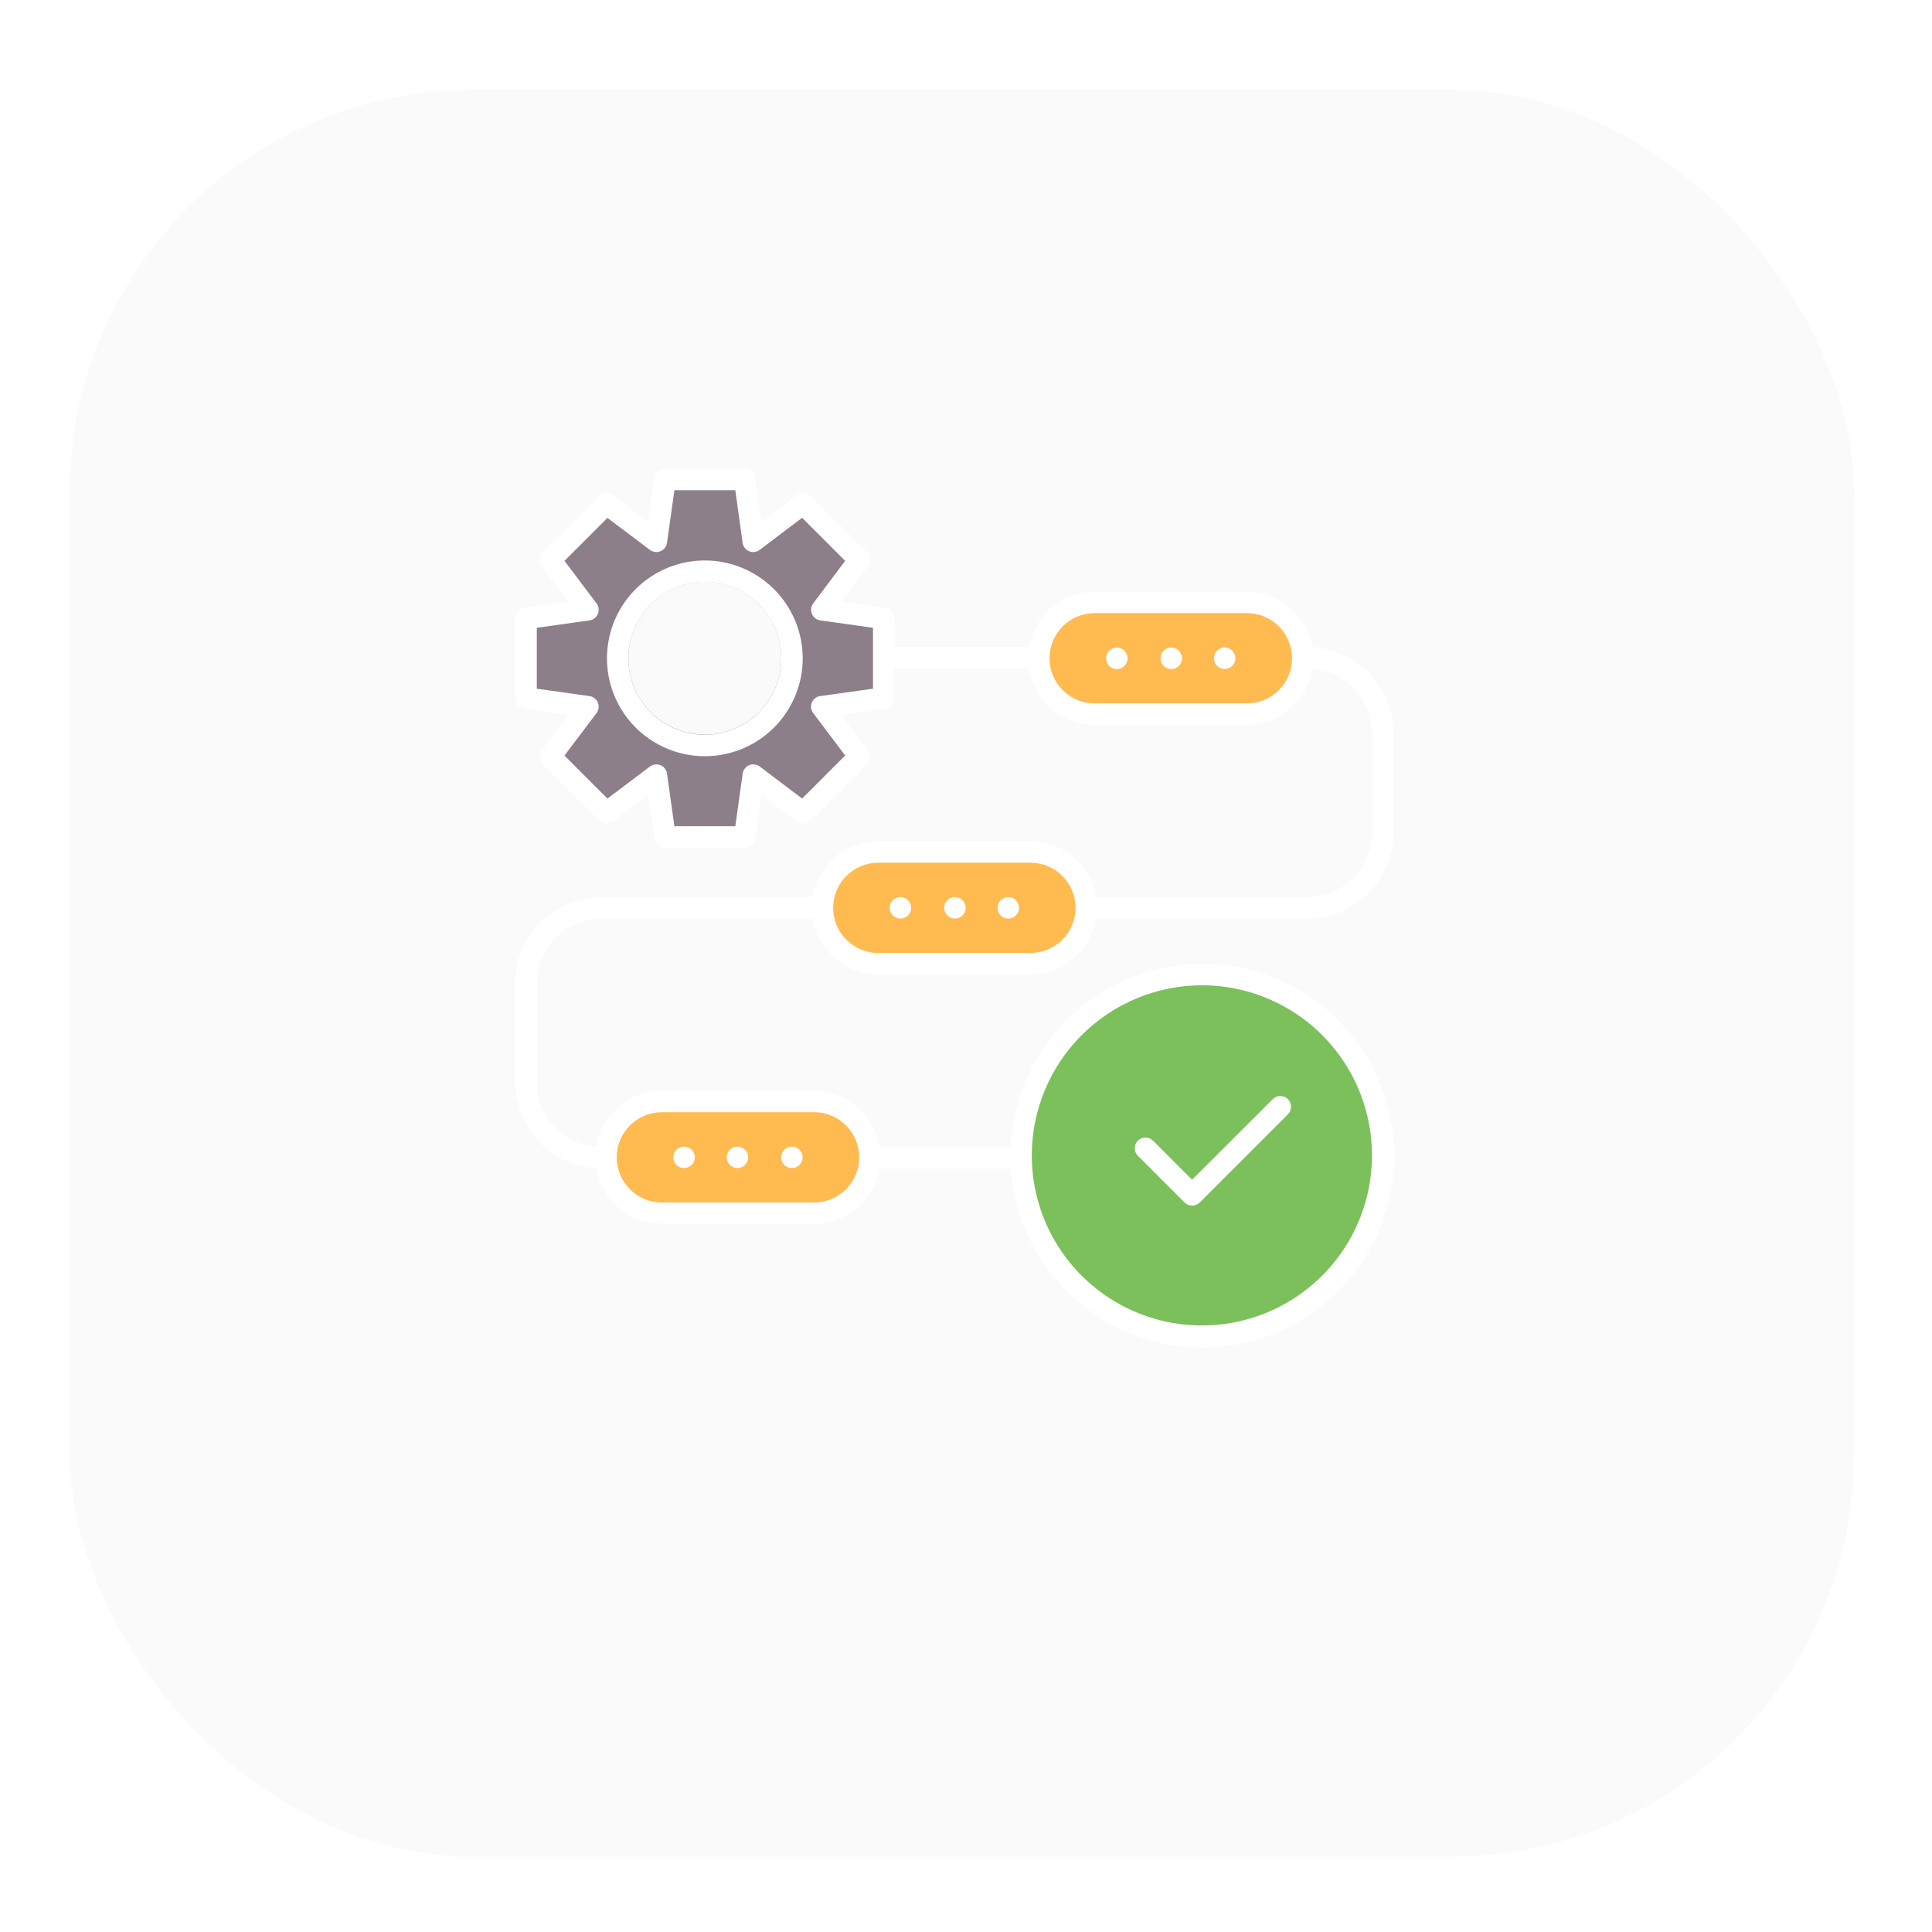 <svg width="83" height="83" viewBox="0 0 83 83" fill="none" xmlns="http://www.w3.org/2000/svg">
<g filter="url(#filter0_d_3149_3365)">
<rect x="3" y="0.852" width="76.651" height="75.899" rx="17.284" fill="#FAFAFA"/>
</g>
<path d="M25.833 39.461H34.918C35.025 40.13 35.367 40.738 35.883 41.178C36.398 41.618 37.053 41.859 37.731 41.86H44.27C44.948 41.859 45.603 41.618 46.118 41.178C46.634 40.738 46.976 40.13 47.084 39.461H56.169C57.148 39.46 58.086 39.07 58.778 38.378C59.47 37.686 59.86 36.748 59.861 35.769V31.487C59.858 30.547 59.496 29.643 58.849 28.96C58.202 28.278 57.318 27.869 56.379 27.816C56.269 27.149 55.926 26.543 55.411 26.105C54.897 25.667 54.243 25.426 53.567 25.424H47.028C46.356 25.427 45.706 25.665 45.193 26.099C44.679 26.532 44.335 27.133 44.221 27.795H38.425V26.573C38.426 26.462 38.386 26.354 38.313 26.269C38.241 26.184 38.14 26.129 38.029 26.113L36.146 25.847L37.289 24.329C37.356 24.241 37.389 24.131 37.381 24.021C37.373 23.91 37.326 23.806 37.248 23.728L34.829 21.317C34.751 21.239 34.647 21.192 34.536 21.184C34.426 21.176 34.316 21.208 34.228 21.275L32.709 22.419L32.445 20.536C32.429 20.426 32.374 20.325 32.289 20.252C32.205 20.179 32.096 20.14 31.985 20.141H28.573C28.462 20.14 28.354 20.179 28.269 20.252C28.184 20.325 28.129 20.426 28.113 20.536L27.847 22.419L26.334 21.275C26.245 21.208 26.136 21.176 26.025 21.184C25.915 21.192 25.811 21.239 25.732 21.317L23.317 23.729C23.239 23.807 23.192 23.911 23.184 24.022C23.176 24.132 23.208 24.242 23.275 24.33L24.419 25.848L22.536 26.121C22.426 26.136 22.325 26.192 22.252 26.276C22.179 26.361 22.14 26.469 22.141 26.581V29.985C22.141 30.096 22.181 30.203 22.253 30.286C22.326 30.37 22.427 30.424 22.536 30.44L24.419 30.705L23.275 32.228C23.208 32.316 23.176 32.426 23.184 32.536C23.192 32.647 23.239 32.751 23.317 32.829L25.729 35.244C25.807 35.323 25.911 35.37 26.022 35.378C26.132 35.386 26.242 35.353 26.33 35.287L27.848 34.143L28.121 36.025C28.136 36.136 28.192 36.237 28.276 36.31C28.361 36.383 28.469 36.422 28.581 36.421H31.985C32.096 36.421 32.203 36.381 32.286 36.308C32.37 36.236 32.425 36.135 32.44 36.025L32.705 34.142L34.224 35.287C34.312 35.353 34.422 35.386 34.533 35.378C34.643 35.37 34.747 35.323 34.826 35.244L37.241 32.829C37.319 32.751 37.366 32.647 37.374 32.536C37.381 32.426 37.349 32.316 37.282 32.228L36.138 30.709L38.022 30.444C38.131 30.428 38.232 30.374 38.305 30.29C38.377 30.206 38.417 30.099 38.417 29.988V28.715H44.211C44.313 29.389 44.654 30.004 45.17 30.449C45.687 30.894 46.346 31.139 47.028 31.14H53.567C54.245 31.139 54.901 30.897 55.416 30.456C55.932 30.016 56.274 29.406 56.38 28.736C57.075 28.788 57.724 29.101 58.199 29.61C58.674 30.12 58.938 30.79 58.941 31.487V35.769C58.94 36.504 58.647 37.208 58.128 37.728C57.608 38.247 56.904 38.54 56.169 38.541H47.084C46.976 37.872 46.634 37.263 46.118 36.823C45.603 36.384 44.948 36.142 44.27 36.141H37.731C37.053 36.142 36.398 36.384 35.883 36.823C35.367 37.263 35.025 37.872 34.918 38.541H25.833C24.854 38.542 23.915 38.931 23.223 39.623C22.531 40.315 22.142 41.254 22.141 42.233V46.514C22.143 47.455 22.505 48.359 23.152 49.041C23.799 49.724 24.683 50.133 25.622 50.185C25.732 50.852 26.075 51.459 26.59 51.897C27.105 52.334 27.758 52.576 28.434 52.577H34.974C35.646 52.575 36.295 52.336 36.809 51.902C37.322 51.469 37.666 50.868 37.781 50.206H43.431C43.577 52.347 44.552 54.347 46.148 55.78C47.745 57.214 49.838 57.968 51.983 57.882C54.127 57.797 56.153 56.878 57.63 55.322C59.108 53.766 59.92 51.694 59.895 49.549C59.869 47.403 59.007 45.352 57.493 43.831C55.978 42.311 53.931 41.441 51.785 41.407C49.639 41.373 47.565 42.177 46.003 43.648C44.441 45.12 43.514 47.142 43.42 49.286H37.79C37.688 48.612 37.348 47.997 36.831 47.552C36.314 47.107 35.656 46.862 34.974 46.861H28.434C27.756 46.862 27.101 47.104 26.585 47.545C26.069 47.985 25.727 48.595 25.621 49.265C24.926 49.213 24.277 48.901 23.802 48.391C23.328 47.881 23.063 47.211 23.061 46.514V42.233C23.062 41.498 23.354 40.793 23.874 40.274C24.393 39.754 25.098 39.462 25.833 39.461ZM30.281 31.565C29.631 31.565 28.996 31.373 28.456 31.012C27.916 30.651 27.495 30.138 27.246 29.538C26.998 28.938 26.933 28.277 27.059 27.64C27.186 27.003 27.499 26.418 27.958 25.958C28.418 25.499 29.003 25.186 29.64 25.059C30.277 24.933 30.938 24.998 31.538 25.246C32.138 25.495 32.651 25.916 33.012 26.456C33.373 26.996 33.565 27.631 33.565 28.281C33.564 29.152 33.218 29.986 32.602 30.602C31.986 31.218 31.152 31.564 30.281 31.565Z" fill="white"/>
<path d="M53.567 30.219H47.027C46.513 30.219 46.02 30.014 45.656 29.651C45.292 29.287 45.088 28.794 45.088 28.279C45.088 27.765 45.292 27.272 45.656 26.908C46.02 26.544 46.513 26.34 47.027 26.34H53.567C54.081 26.34 54.574 26.544 54.938 26.908C55.302 27.272 55.506 27.765 55.506 28.279C55.506 28.794 55.302 29.287 54.938 29.651C54.574 30.014 54.081 30.219 53.567 30.219Z" fill="#FFBA50"/>
<path d="M37.73 37.062H44.269C44.778 37.063 45.266 37.264 45.628 37.621C45.99 37.978 46.198 38.464 46.206 38.972C46.206 38.983 46.2 38.992 46.2 39.002C46.2 39.012 46.206 39.021 46.206 39.031C46.198 39.54 45.99 40.025 45.628 40.383C45.266 40.74 44.778 40.941 44.269 40.941H37.73C37.221 40.941 36.733 40.74 36.37 40.383C36.008 40.025 35.801 39.54 35.793 39.031C35.793 39.021 35.798 39.012 35.798 39.002C35.798 38.992 35.793 38.983 35.793 38.972C35.801 38.464 36.008 37.978 36.37 37.621C36.733 37.264 37.221 37.063 37.73 37.062Z" fill="#FFBA50"/>
<path d="M28.433 47.781H34.973C35.487 47.781 35.98 47.986 36.344 48.349C36.708 48.713 36.912 49.206 36.912 49.721C36.912 50.235 36.708 50.728 36.344 51.092C35.98 51.456 35.487 51.66 34.973 51.66H28.433C27.919 51.66 27.426 51.456 27.062 51.092C26.698 50.728 26.494 50.235 26.494 49.721C26.494 49.206 26.698 48.713 27.062 48.349C27.426 47.986 27.919 47.781 28.433 47.781Z" fill="#FFBA50"/>
<path d="M38.682 39.463C38.938 39.463 39.144 39.256 39.144 39.001C39.144 38.746 38.938 38.539 38.682 38.539C38.428 38.539 38.221 38.746 38.221 39.001C38.221 39.256 38.428 39.463 38.682 39.463Z" fill="white"/>
<path d="M41.022 39.463C41.278 39.463 41.484 39.256 41.484 39.001C41.484 38.746 41.278 38.539 41.022 38.539C40.767 38.539 40.56 38.746 40.56 39.001C40.56 39.256 40.767 39.463 41.022 39.463Z" fill="white"/>
<path d="M43.317 39.463C43.572 39.463 43.779 39.256 43.779 39.001C43.779 38.746 43.572 38.539 43.317 38.539C43.062 38.539 42.855 38.746 42.855 39.001C42.855 39.256 43.062 39.463 43.317 39.463Z" fill="white"/>
<path d="M47.979 28.744C48.234 28.744 48.441 28.537 48.441 28.282C48.441 28.027 48.234 27.82 47.979 27.82C47.724 27.82 47.518 28.027 47.518 28.282C47.518 28.537 47.724 28.744 47.979 28.744Z" fill="white"/>
<path d="M50.319 28.744C50.574 28.744 50.781 28.537 50.781 28.282C50.781 28.027 50.574 27.82 50.319 27.82C50.064 27.82 49.857 28.027 49.857 28.282C49.857 28.537 50.064 28.744 50.319 28.744Z" fill="white"/>
<path d="M52.612 28.74C52.867 28.74 53.074 28.533 53.074 28.278C53.074 28.023 52.867 27.816 52.612 27.816C52.357 27.816 52.15 28.023 52.15 28.278C52.15 28.533 52.357 28.74 52.612 28.74Z" fill="white"/>
<path d="M34.02 50.181C34.276 50.181 34.482 49.975 34.482 49.72C34.482 49.465 34.276 49.258 34.02 49.258C33.765 49.258 33.559 49.465 33.559 49.72C33.559 49.975 33.765 50.181 34.02 50.181Z" fill="white"/>
<path d="M31.681 50.181C31.936 50.181 32.142 49.975 32.142 49.72C32.142 49.465 31.936 49.258 31.681 49.258C31.425 49.258 31.219 49.465 31.219 49.72C31.219 49.975 31.425 50.181 31.681 50.181Z" fill="white"/>
<path d="M29.388 50.181C29.643 50.181 29.849 49.975 29.849 49.72C29.849 49.465 29.643 49.258 29.388 49.258C29.133 49.258 28.926 49.465 28.926 49.72C28.926 49.975 29.133 50.181 29.388 50.181Z" fill="white"/>
<path d="M51.633 42.328C53.078 42.328 54.491 42.756 55.693 43.559C56.895 44.362 57.832 45.504 58.385 46.839C58.938 48.174 59.083 49.644 58.801 51.061C58.519 52.479 57.823 53.781 56.801 54.803C55.779 55.825 54.477 56.521 53.059 56.803C51.642 57.085 50.172 56.94 48.837 56.387C47.502 55.834 46.36 54.897 45.557 53.695C44.754 52.493 44.326 51.08 44.326 49.635C44.329 47.698 45.099 45.841 46.469 44.471C47.839 43.101 49.696 42.331 51.633 42.328Z" fill="#7CC05B"/>
<path d="M35.241 29.904L37.505 29.587V26.971L35.245 26.653C35.165 26.642 35.089 26.611 35.026 26.562C34.962 26.512 34.912 26.447 34.881 26.373C34.85 26.298 34.84 26.217 34.85 26.137C34.861 26.057 34.892 25.981 34.941 25.917L36.309 24.095L34.459 22.244L32.639 23.622C32.575 23.671 32.499 23.702 32.419 23.713C32.339 23.723 32.258 23.713 32.183 23.682C32.109 23.651 32.043 23.602 31.994 23.538C31.945 23.474 31.913 23.398 31.903 23.318L31.589 21.059H28.973L28.655 23.318C28.644 23.398 28.613 23.474 28.564 23.538C28.514 23.602 28.449 23.651 28.375 23.682C28.3 23.713 28.219 23.723 28.139 23.713C28.059 23.702 27.983 23.671 27.919 23.622L26.096 22.248L24.25 24.095L25.624 25.917C25.673 25.981 25.704 26.057 25.715 26.137C25.725 26.217 25.715 26.298 25.684 26.373C25.653 26.447 25.604 26.512 25.54 26.562C25.476 26.611 25.4 26.642 25.32 26.653L23.061 26.971V29.587L25.32 29.904C25.4 29.915 25.476 29.947 25.54 29.996C25.604 30.045 25.653 30.11 25.684 30.185C25.715 30.259 25.725 30.341 25.715 30.421C25.704 30.501 25.673 30.576 25.624 30.64L24.25 32.459L26.096 34.307L27.919 32.933C27.983 32.884 28.059 32.852 28.139 32.842C28.219 32.831 28.3 32.842 28.375 32.873C28.449 32.903 28.514 32.953 28.564 33.017C28.613 33.081 28.644 33.157 28.655 33.237L28.973 35.496H31.589L31.906 33.237C31.917 33.157 31.949 33.081 31.998 33.017C32.047 32.953 32.112 32.903 32.187 32.873C32.261 32.842 32.343 32.831 32.423 32.842C32.503 32.852 32.578 32.884 32.642 32.933L34.461 34.307L36.31 32.456L34.938 30.637C34.889 30.573 34.857 30.497 34.847 30.417C34.836 30.337 34.847 30.256 34.877 30.181C34.908 30.107 34.958 30.041 35.022 29.992C35.086 29.943 35.161 29.912 35.241 29.901V29.904ZM30.281 31.56C29.631 31.56 28.996 31.368 28.456 31.007C27.916 30.646 27.495 30.133 27.246 29.533C26.998 28.933 26.933 28.272 27.059 27.635C27.186 26.998 27.499 26.413 27.958 25.954C28.418 25.494 29.003 25.181 29.64 25.055C30.277 24.928 30.937 24.993 31.538 25.242C32.138 25.49 32.651 25.911 33.012 26.451C33.373 26.991 33.565 27.626 33.565 28.276C33.565 29.147 33.219 29.983 32.603 30.599C31.987 31.215 31.152 31.562 30.281 31.563V31.56Z" fill="#8D7F89"/>
<path d="M30.281 24.078C29.449 24.078 28.636 24.325 27.945 24.787C27.253 25.249 26.714 25.905 26.396 26.674C26.078 27.442 25.995 28.287 26.157 29.103C26.319 29.918 26.72 30.668 27.308 31.256C27.896 31.843 28.645 32.244 29.46 32.406C30.276 32.568 31.121 32.485 31.89 32.167C32.658 31.849 33.314 31.31 33.776 30.618C34.238 29.927 34.485 29.114 34.485 28.282C34.484 27.168 34.04 26.099 33.252 25.311C32.464 24.523 31.395 24.079 30.281 24.078ZM30.281 31.567C29.631 31.567 28.996 31.374 28.456 31.013C27.916 30.652 27.495 30.14 27.246 29.539C26.998 28.939 26.933 28.279 27.059 27.642C27.186 27.005 27.499 26.419 27.958 25.96C28.418 25.501 29.003 25.188 29.64 25.061C30.277 24.934 30.937 25 31.538 25.248C32.138 25.497 32.651 25.918 33.011 26.458C33.372 26.998 33.565 27.633 33.565 28.282C33.564 29.153 33.218 29.988 32.602 30.604C31.986 31.22 31.151 31.566 30.281 31.567Z" fill="white"/>
<path d="M50.89 51.66C50.977 51.746 51.093 51.794 51.215 51.794C51.337 51.794 51.454 51.746 51.541 51.66L55.335 47.865C55.419 47.779 55.465 47.663 55.464 47.542C55.463 47.421 55.414 47.306 55.329 47.221C55.244 47.135 55.129 47.087 55.008 47.086C54.887 47.085 54.771 47.131 54.684 47.215L51.211 50.682L49.53 48.998C49.443 48.914 49.327 48.868 49.206 48.869C49.085 48.87 48.97 48.918 48.885 49.004C48.799 49.089 48.751 49.204 48.75 49.325C48.749 49.446 48.795 49.562 48.879 49.648L50.89 51.66Z" fill="white"/>
<defs>
<filter id="filter0_d_3149_3365" x="-0.006" y="0.852" width="82.662" height="81.91" filterUnits="userSpaceOnUse" color-interpolation-filters="sRGB">
<feFlood flood-opacity="0" result="BackgroundImageFix"/>
<feColorMatrix in="SourceAlpha" type="matrix" values="0 0 0 0 0 0 0 0 0 0 0 0 0 0 0 0 0 0 127 0" result="hardAlpha"/>
<feOffset dy="3.006"/>
<feGaussianBlur stdDeviation="1.503"/>
<feComposite in2="hardAlpha" operator="out"/>
<feColorMatrix type="matrix" values="0 0 0 0 0.42 0 0 0 0 0.483 0 0 0 0 0.391 0 0 0 0.25 0"/>
<feBlend mode="normal" in2="BackgroundImageFix" result="effect1_dropShadow_3149_3365"/>
<feBlend mode="normal" in="SourceGraphic" in2="effect1_dropShadow_3149_3365" result="shape"/>
</filter>
</defs>
</svg>

